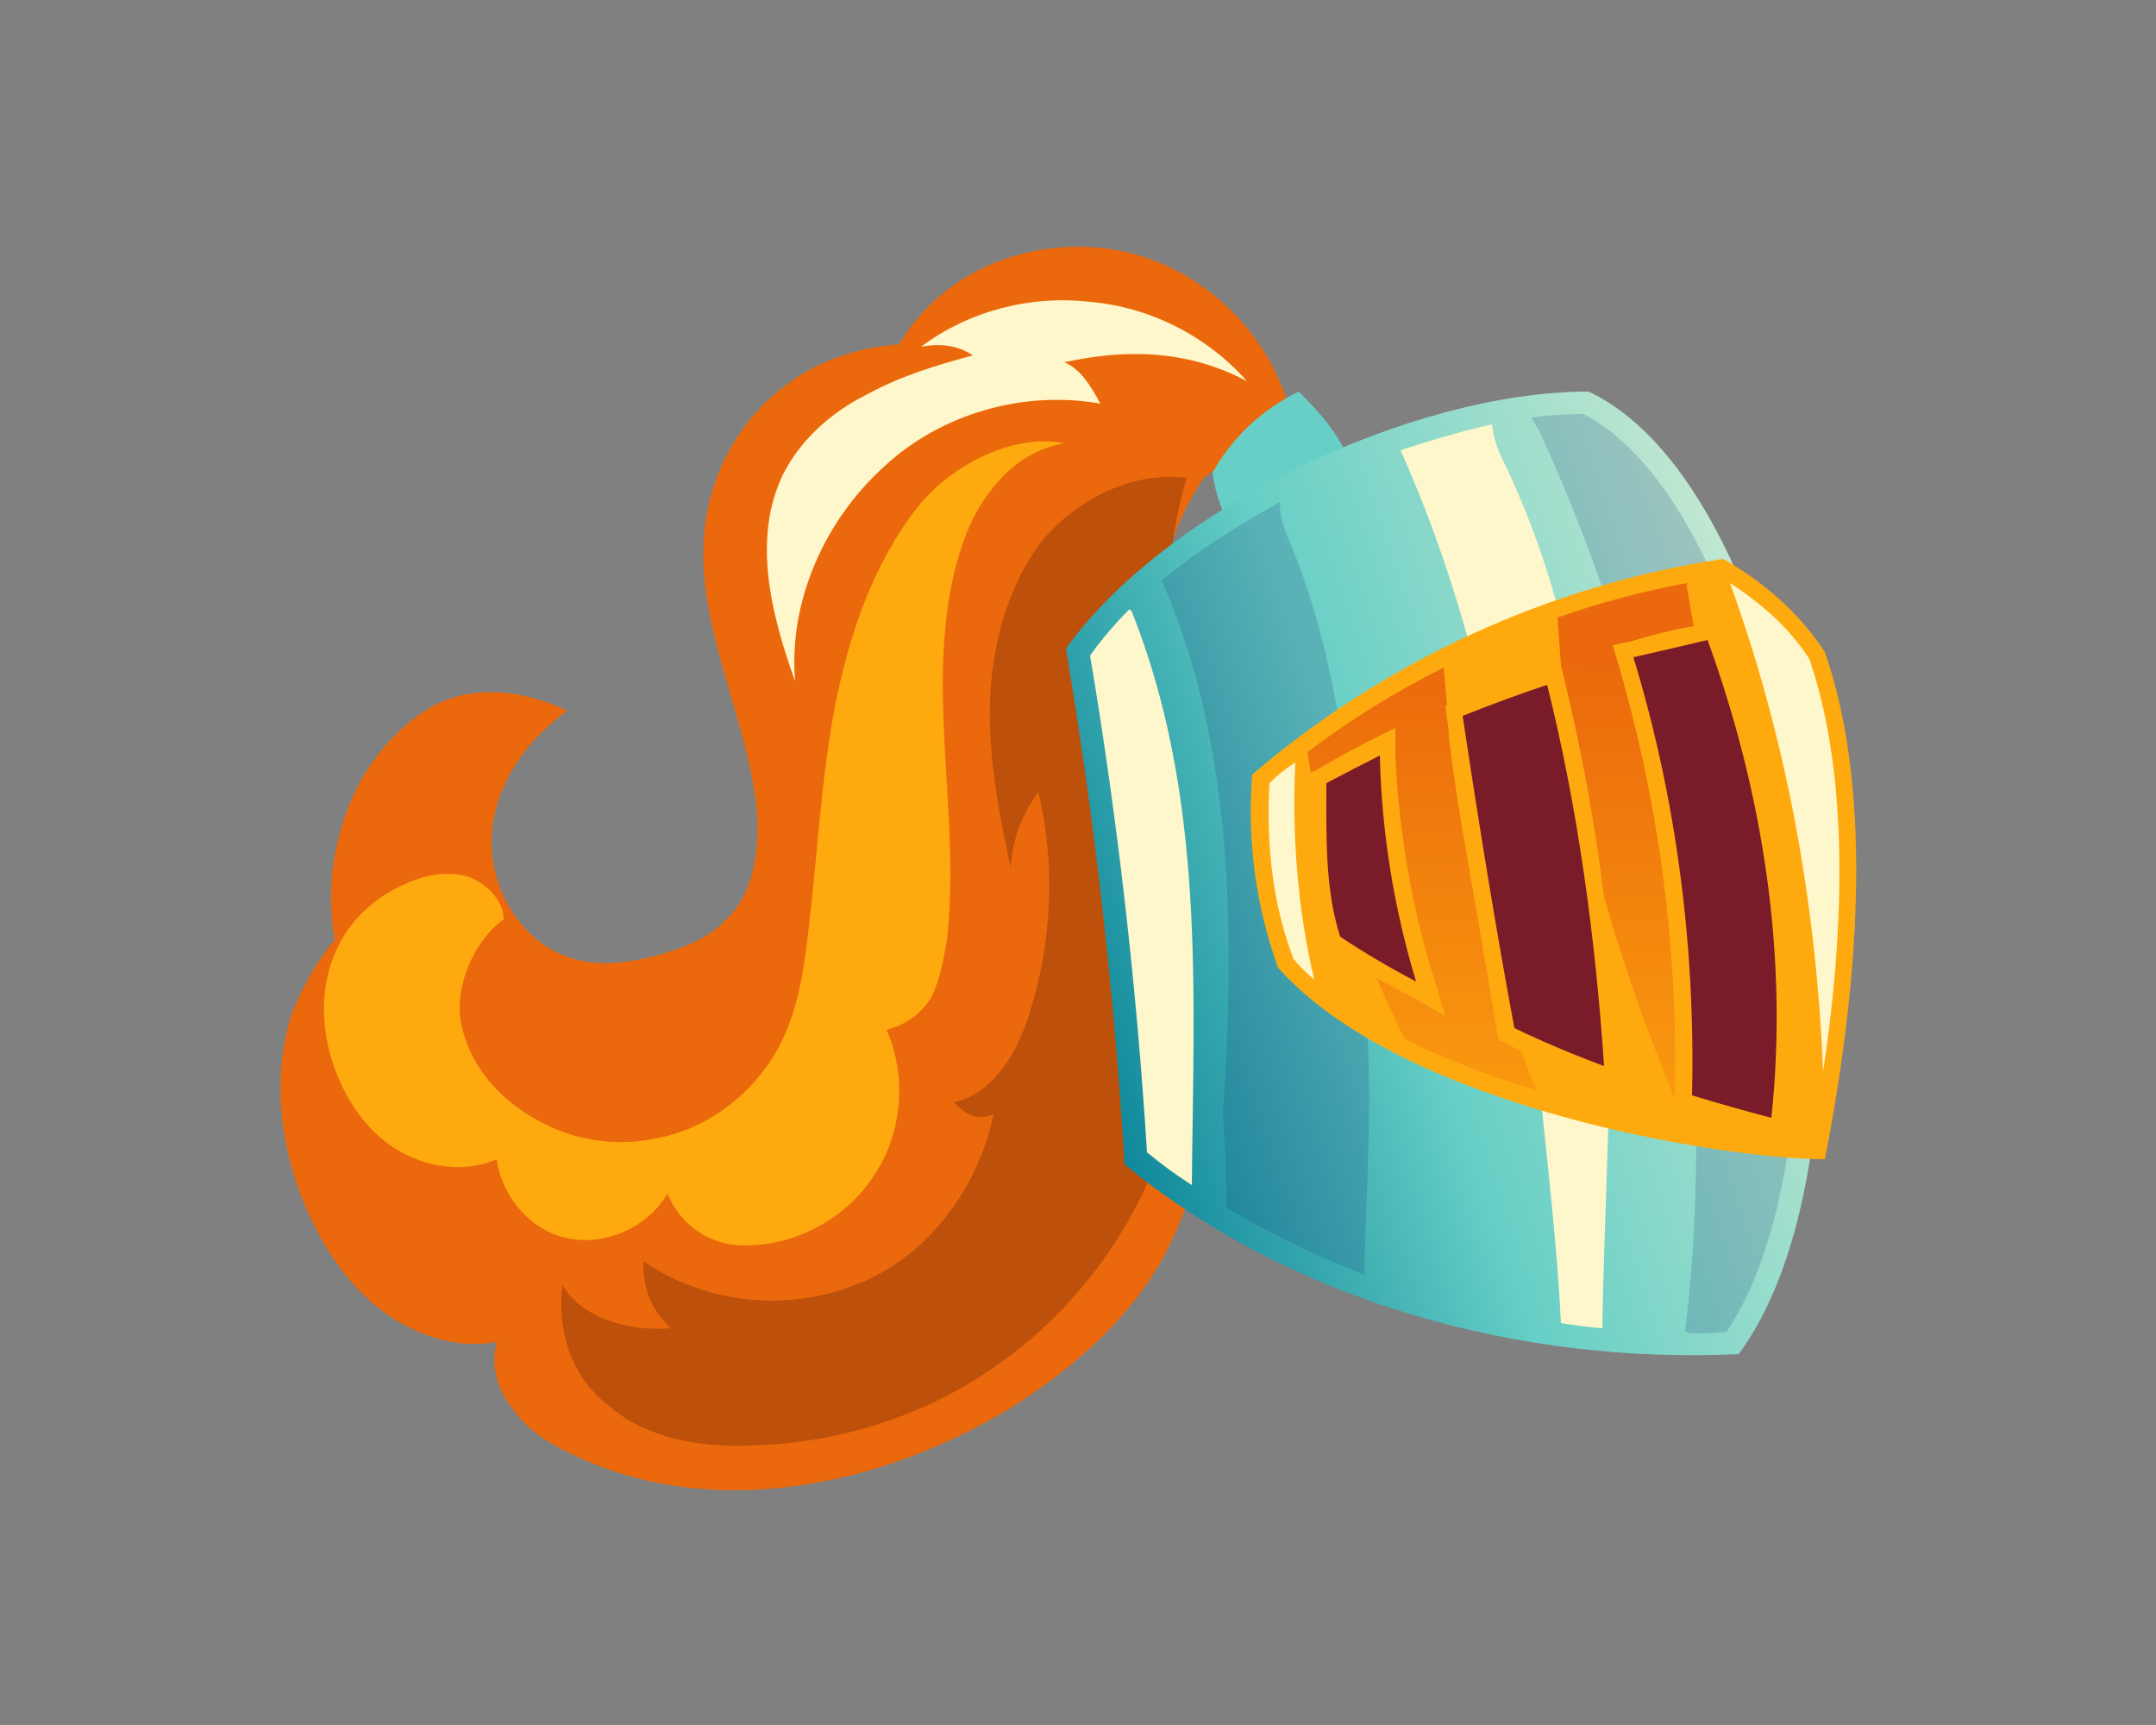 <svg version="1.2" xmlns="http://www.w3.org/2000/svg" viewBox="0 0 125 100" width="125" height="100">
	<rect x="0" y="0" width="125" height="100" fill="#808080" stroke="none"/>
	<title>New Project</title>
	<defs>
		<linearGradient id="g1" x1="78.8" y1="50.6" x2="41.1" y2="36.2" gradientUnits="userSpaceOnUse">
			<stop offset="0" stop-color="#fff7cc"/>
			<stop offset="1" stop-color="#fff7cc"/>
		</linearGradient>
		<linearGradient id="g2" x1="124.7" y1="75.2" x2="70.6" y2="93.8" gradientUnits="userSpaceOnUse">
			<stop offset="0" stop-color="#e2f0d5"/>
			<stop offset=".6" stop-color="#67cfc6"/>
			<stop offset="1" stop-color="#007b94"/>
		</linearGradient>
		<linearGradient id="g3" x1="128.8" y1="3.6" x2="139.8" y2="34.1" gradientUnits="userSpaceOnUse">
			<stop offset="0" stop-color="#fff7cc"/>
			<stop offset="1" stop-color="#fff7cc"/>
		</linearGradient>
		<linearGradient id="g4" x1="185.8" y1="-18.8" x2="200.9" y2="51.8" gradientUnits="userSpaceOnUse">
			<stop offset="0" stop-color="#fff7cc"/>
			<stop offset="1" stop-color="#fff7cc"/>
		</linearGradient>
		<linearGradient id="g5" x1="100.7" y1="37.9" x2="102" y2="55.2" gradientUnits="userSpaceOnUse">
			<stop offset="0" stop-color="#fff7cc"/>
			<stop offset="1" stop-color="#fff7cc"/>
		</linearGradient>
		<linearGradient id="g6" x1="156.5" y1="26.7" x2="157.9" y2="58.5" gradientUnits="userSpaceOnUse">
			<stop offset="0" stop-color="#fff7cc"/>
			<stop offset="1" stop-color="#fff7cc"/>
		</linearGradient>
		<linearGradient id="g7" x1="66.5" y1="72.1" x2="67" y2="38.2" gradientUnits="userSpaceOnUse">
			<stop offset="0" stop-color="#feaa0f"/>
			<stop offset="1" stop-color="#eb690c"/>
		</linearGradient>
	</defs>
	<style>
		.s0 { fill: #eb690c } 
		.s1 { fill: #feaa0f } 
		.s2 { mix-blend-mode: overlay;fill: url(#g1) } 
		.s3 { opacity: .4;mix-blend-mode: multiply;fill: #782c0a } 
		.s4 { fill: #67cfc6 } 
		.s5 { fill: url(#g2) } 
		.s6 { mix-blend-mode: overlay;fill: url(#g3) } 
		.s7 { opacity: .2;mix-blend-mode: multiply;fill: #1d4078 } 
		.s8 { mix-blend-mode: overlay;fill: url(#g4) } 
		.s9 { mix-blend-mode: overlay;fill: url(#g5) } 
		.s10 { mix-blend-mode: overlay;fill: url(#g6) } 
		.s11 { fill: url(#g7) } 
		.s12 { fill: #7a1b29 } 
	</style>
	<g id="&lt;Group&gt;">
		<path id="&lt;Path&gt;" class="s0" d="m74.7 23.5c-1.2-4.1-4.6-7.5-8.7-8.7-4.1-1.2-8.9-0.2-12 2.8-3.1 3-4.4 7.7-3.1 11.8 0.9 3 3.1 5.6 2.9 8.7 0 1.3-0.6 2.6-1.7 3.2-1 0.6-2.7 0.2-3.1-1 0.4 2.7 1.7 5.7 4.2 6.7 2.5 1 5.5 0.5 7.6-1.3 1.5-1.2 2.4-3 3.2-4.8q1.5-3.4 2.6-6.9c0.5-1.7 1-3.5 2-5 1-1.5 2.8-2.6 4.5-2.3 1.1-0.5 2-2.1 1.6-3.2z"/>
		<path id="&lt;Path&gt;" class="s0" d="m73.2 24.4c-0.2-2.2-1.8-3.8-3.9-4.5-2.1-0.7-4.4-0.6-6.6-0.1q-1.7 0.3-3.3 0.8c-1.5-0.7-3.5-0.9-5.2-0.6-3-0.3-6.2 0.5-8.6 2.3-2.6 1.9-4.3 4.9-4.7 8-0.8 5.7 2.5 11.2 3 16.9 0.1 2.2-0.2 4.6-1.8 6.1-1 1.1-2.4 1.6-3.7 2-1.8 0.5-3.7 0.8-5.4 0.2-2.8-0.9-4.6-4-4.5-6.9 0.1-3 2-5.7 4.4-7.4-2.8-1.3-5.9-1.6-8.4 0.1-2.5 1.7-4.2 4.4-4.9 7.4-0.5 1.9-0.5 3.9-0.2 5.8-1.1 1.3-1.9 2.8-2.5 4.3-1.3 4.2-0.5 8.8 1.5 12.6 1 1.9 2.4 3.7 4.2 4.9 1.8 1.2 4 1.9 6.2 1.5-0.4 1.5 0.1 2.9 1.1 4.1 0.9 1.2 2.3 2 3.7 2.6 7.8 3.6 17.3 1.7 24.7-2.7 3.9-2.4 7.6-5.6 9.6-9.8 2.3-4.7 2.4-10.1 1.8-15.3-0.7-5.2-2-10.3-2.5-15.4-0.3-3.2-0.3-6.4 0.6-9.4 0.9-3 2.7-5.8 5.4-7.5z"/>
		<path id="&lt;Path&gt;" class="s1" d="m61.7 25.7c-1.8 0.3-3.3 1.4-4.3 2.8-1.1 1.4-1.7 3.1-2.1 4.8-1.6 6.9 0.4 14.1-0.4 21.2-0.2 1.1-0.4 2.3-0.9 3.3-0.6 1-1.5 1.6-2.6 1.9 1.2 2.7 0.9 6-0.7 8.4-1.6 2.5-4.5 4.1-7.5 4.1-2 0-3.7-1.1-4.5-3-1.2 2-3.6 3-5.7 2.6-2.2-0.4-3.9-2.4-4.2-4.6-1.8 0.8-4 0.5-5.7-0.5-1.7-1-2.9-2.7-3.6-4.5-1.7-4.4-0.4-9.1 4.1-11 1.1-0.5 2.3-0.7 3.5-0.4 1.1 0.4 2.1 1.4 2.1 2.5-1.7 1.2-2.8 3.8-2.5 5.8 0.3 2 1.6 3.9 3.3 5.1 2.3 1.7 5.2 2.4 8 1.8 2.8-0.5 5.3-2.3 6.8-4.7 1.4-2.2 1.8-4.9 2.1-7.6 0.5-4.2 0.7-8.5 1.5-12.7 0.8-4.1 2.2-8.3 4.8-11.6 1.9-2.4 5.5-4.3 8.5-3.7z"/>
		<path id="&lt;Path&gt;" class="s2" d="m72.3 22.1c-2.3-2.6-5.6-4.3-9.1-4.6-3.4-0.4-7 0.5-9.8 2.6 1.1-0.2 2.1-0.1 3 0.5-2.2 0.6-4.2 1.2-6.2 2.3-2 1-3.8 2.6-4.8 4.6-1.8 3.7-0.7 8.1 0.7 12-0.4-4.6 1.7-9.3 5.1-12.4 3.3-3.1 8.1-4.5 12.6-3.7-0.5-0.9-1.1-2-2.1-2.4 3.7-0.8 7.2-0.7 10.6 1.1z"/>
		<path id="&lt;Path&gt;" class="s3" d="m68.8 27.7c-3.2-0.4-6.5 1.3-8.5 3.8-1.9 2.6-2.8 5.9-2.9 9.2-0.1 3.2 0.5 6.4 1.2 9.6 0.1-1.6 0.6-3 1.6-4.4 1 4.2 0.8 8.7-0.5 12.8-0.7 2.3-2.1 4.7-4.4 5.2 0.7 0.7 1.3 1.1 2.3 0.7-0.9 4.3-3.8 8.2-7.8 9.8-4.1 1.7-8.9 1.2-12.5-1.3 0 1.6 0.4 2.8 1.6 3.9-2.3 0.2-5.1-0.5-6.3-2.5-0.3 2.7 0.5 5.3 2.7 7 2.2 1.9 5.3 2.4 8.1 2.3 5.6-0.1 11.1-2 15.4-5.4 4.4-3.4 7.6-8.2 9.1-13.6 3.3-11.9-2.6-25.3 0.9-37.1z"/>
		<path id="&lt;Path&gt;" class="s4" d="m78.2 26.6c-0.7-1.6-1.7-2.7-2.9-3.9-2.1 1-3.9 2.7-5 4.7 0.1 0.9 0.4 1.8 0.8 2.7 2.3-0.4 5.4-2 7.1-3.5z"/>
		<path id="&lt;Path&gt;" class="s5" d="m92.1 22.7c13 6.1 18 43.3 8.7 55.8-12.6 0.6-25.9-3-35.6-11q-0.9-15-3.4-29.9c5.7-8 19.9-14.9 30.3-14.9z"/>
		<path id="&lt;Path&gt;" class="s6" d="m65.6 35.4q-0.1 0-0.1-0.1-1.3 1.3-2.3 2.7c1.6 9.5 2.7 19.2 3.3 28.8q1.2 1 2.6 1.9c0.1-11.2 0.8-22.5-3.5-33.3z"/>
		<path id="&lt;Path&gt;" class="s7" d="m79.2 58.9c-0.6-9.2-0.9-19.4-4.6-27.9q-0.4-1-0.4-1.9c-2.5 1.4-4.9 2.9-6.9 4.6q0.1 0.1 0.2 0.3c4 9.3 4.1 20.1 3.4 30.6q0.2 2.7 0.2 5.4c2.5 1.5 5.2 2.8 8 3.9 0.1-5 0.5-10.1 0.1-15z"/>
		<path id="&lt;Path&gt;" class="s7" d="m102.2 41.9c-2.3-9.2-6.1-15.7-10.4-17.9q-1.5 0-3 0.2 0.2 0.4 0.4 0.7c7.5 16.2 10.6 34.6 8.5 52.3q0.3 0.1 0.5 0.1 1 0 1.9-0.1c4.6-6.8 5.5-21.8 2.1-35.3z"/>
		<path id="&lt;Path&gt;" class="s8" d="m93.1 54.8c-0.6-9.8-1.7-19.5-6.1-28.4q-0.4-0.9-0.5-1.8-2.6 0.6-5.3 1.5c4.7 10.5 6.6 21.6 7.7 33.1 0.5 5.8 1.3 11.6 1.6 17.5q1.2 0.2 2.4 0.3c0.1-7.4 0.7-14.8 0.2-22.2z"/>
		<path id="&lt;Path&gt;" class="s1" d="m105.8 67.2c1.9-9.7 2.9-21.1 0-29.4-1.5-2.3-3.6-4.1-5.9-5.4-10 1.5-19.6 5.9-27.3 12.5-0.3 3.8 0.2 7.6 1.5 11.2 7.2 8.1 25.8 11.1 31.7 11.1z"/>
		<path id="&lt;Path&gt;" class="s9" d="m75.1 44.2q-0.8 0.5-1.5 1.2c-0.2 3.6 0.2 7.1 1.4 10.2q0.5 0.6 1.2 1.2c-1-4.2-1.3-8.6-1.1-12.6z"/>
		<path id="&lt;Path&gt;" class="s10" d="m105.7 62.1c1.5-9.9 1.2-18.1-0.8-23.9-1.1-1.7-2.6-3.1-4.6-4.4 3.3 9.1 5 18.6 5.4 28.3z"/>
		<path id="&lt;Compound Path&gt;" fill-rule="evenodd" class="s11" d="m76 44.8l0.4-0.2q1.5-0.9 3.1-1.7l1.4-0.7v1.6c0.2 4.3 0.9 8.6 2.2 12.8l0.7 2.3-2.1-1.2q-1-0.5-1.9-1 0.8 1.8 1.6 3.5c2.3 1.2 5 2.2 7.7 3q-0.5-1.1-0.9-2.3c-0.3-0.1-0.5-0.2-0.8-0.4l-0.5-0.2-0.1-0.5q-0.9-5.3-1.8-10.5-0.6-3.3-1-6.6 0-0.5-0.1-1l-0.1-0.8h0.1q-0.1-1.1-0.2-2.2-4.2 2.1-7.9 4.9 0.1 0.6 0.2 1.2zm17.5-7.4l1-0.2c1.3-0.4 2.5-0.7 3.7-0.9q-0.2-1.1-0.4-2.3 0-0.1 0-0.2-3.8 0.7-7.5 2 0.1 1.4 0.2 2.8l0.2 0.8q1.5 6.2 2.3 12.6c1.1 3.9 2.5 7.8 4.1 11.7v-0.2c0.2-8.5-0.9-16.9-3.3-25.1z"/>
		<path id="&lt;Compound Path&gt;" fill-rule="evenodd" class="s12" d="m76.9 45.4c0 3-0.1 6.1 0.8 8.9q2.1 1.4 4.4 2.6c-1.3-4.3-2-8.7-2.1-13.1q-1.6 0.8-3.1 1.6zm7.9-3.9c0.9 6 1.9 12.2 3 18.1q2.5 1.2 5.2 2.2c-0.5-7.4-1.5-14.9-3.3-22.1q-2.4 0.8-4.9 1.8zm14.2-4.4q-2.1 0.5-4.3 1c2.5 8.2 3.6 16.8 3.4 25.4q2.3 0.7 4.6 1.3c1-9.4-0.5-18.9-3.7-27.7z"/>
	</g>
</svg>
